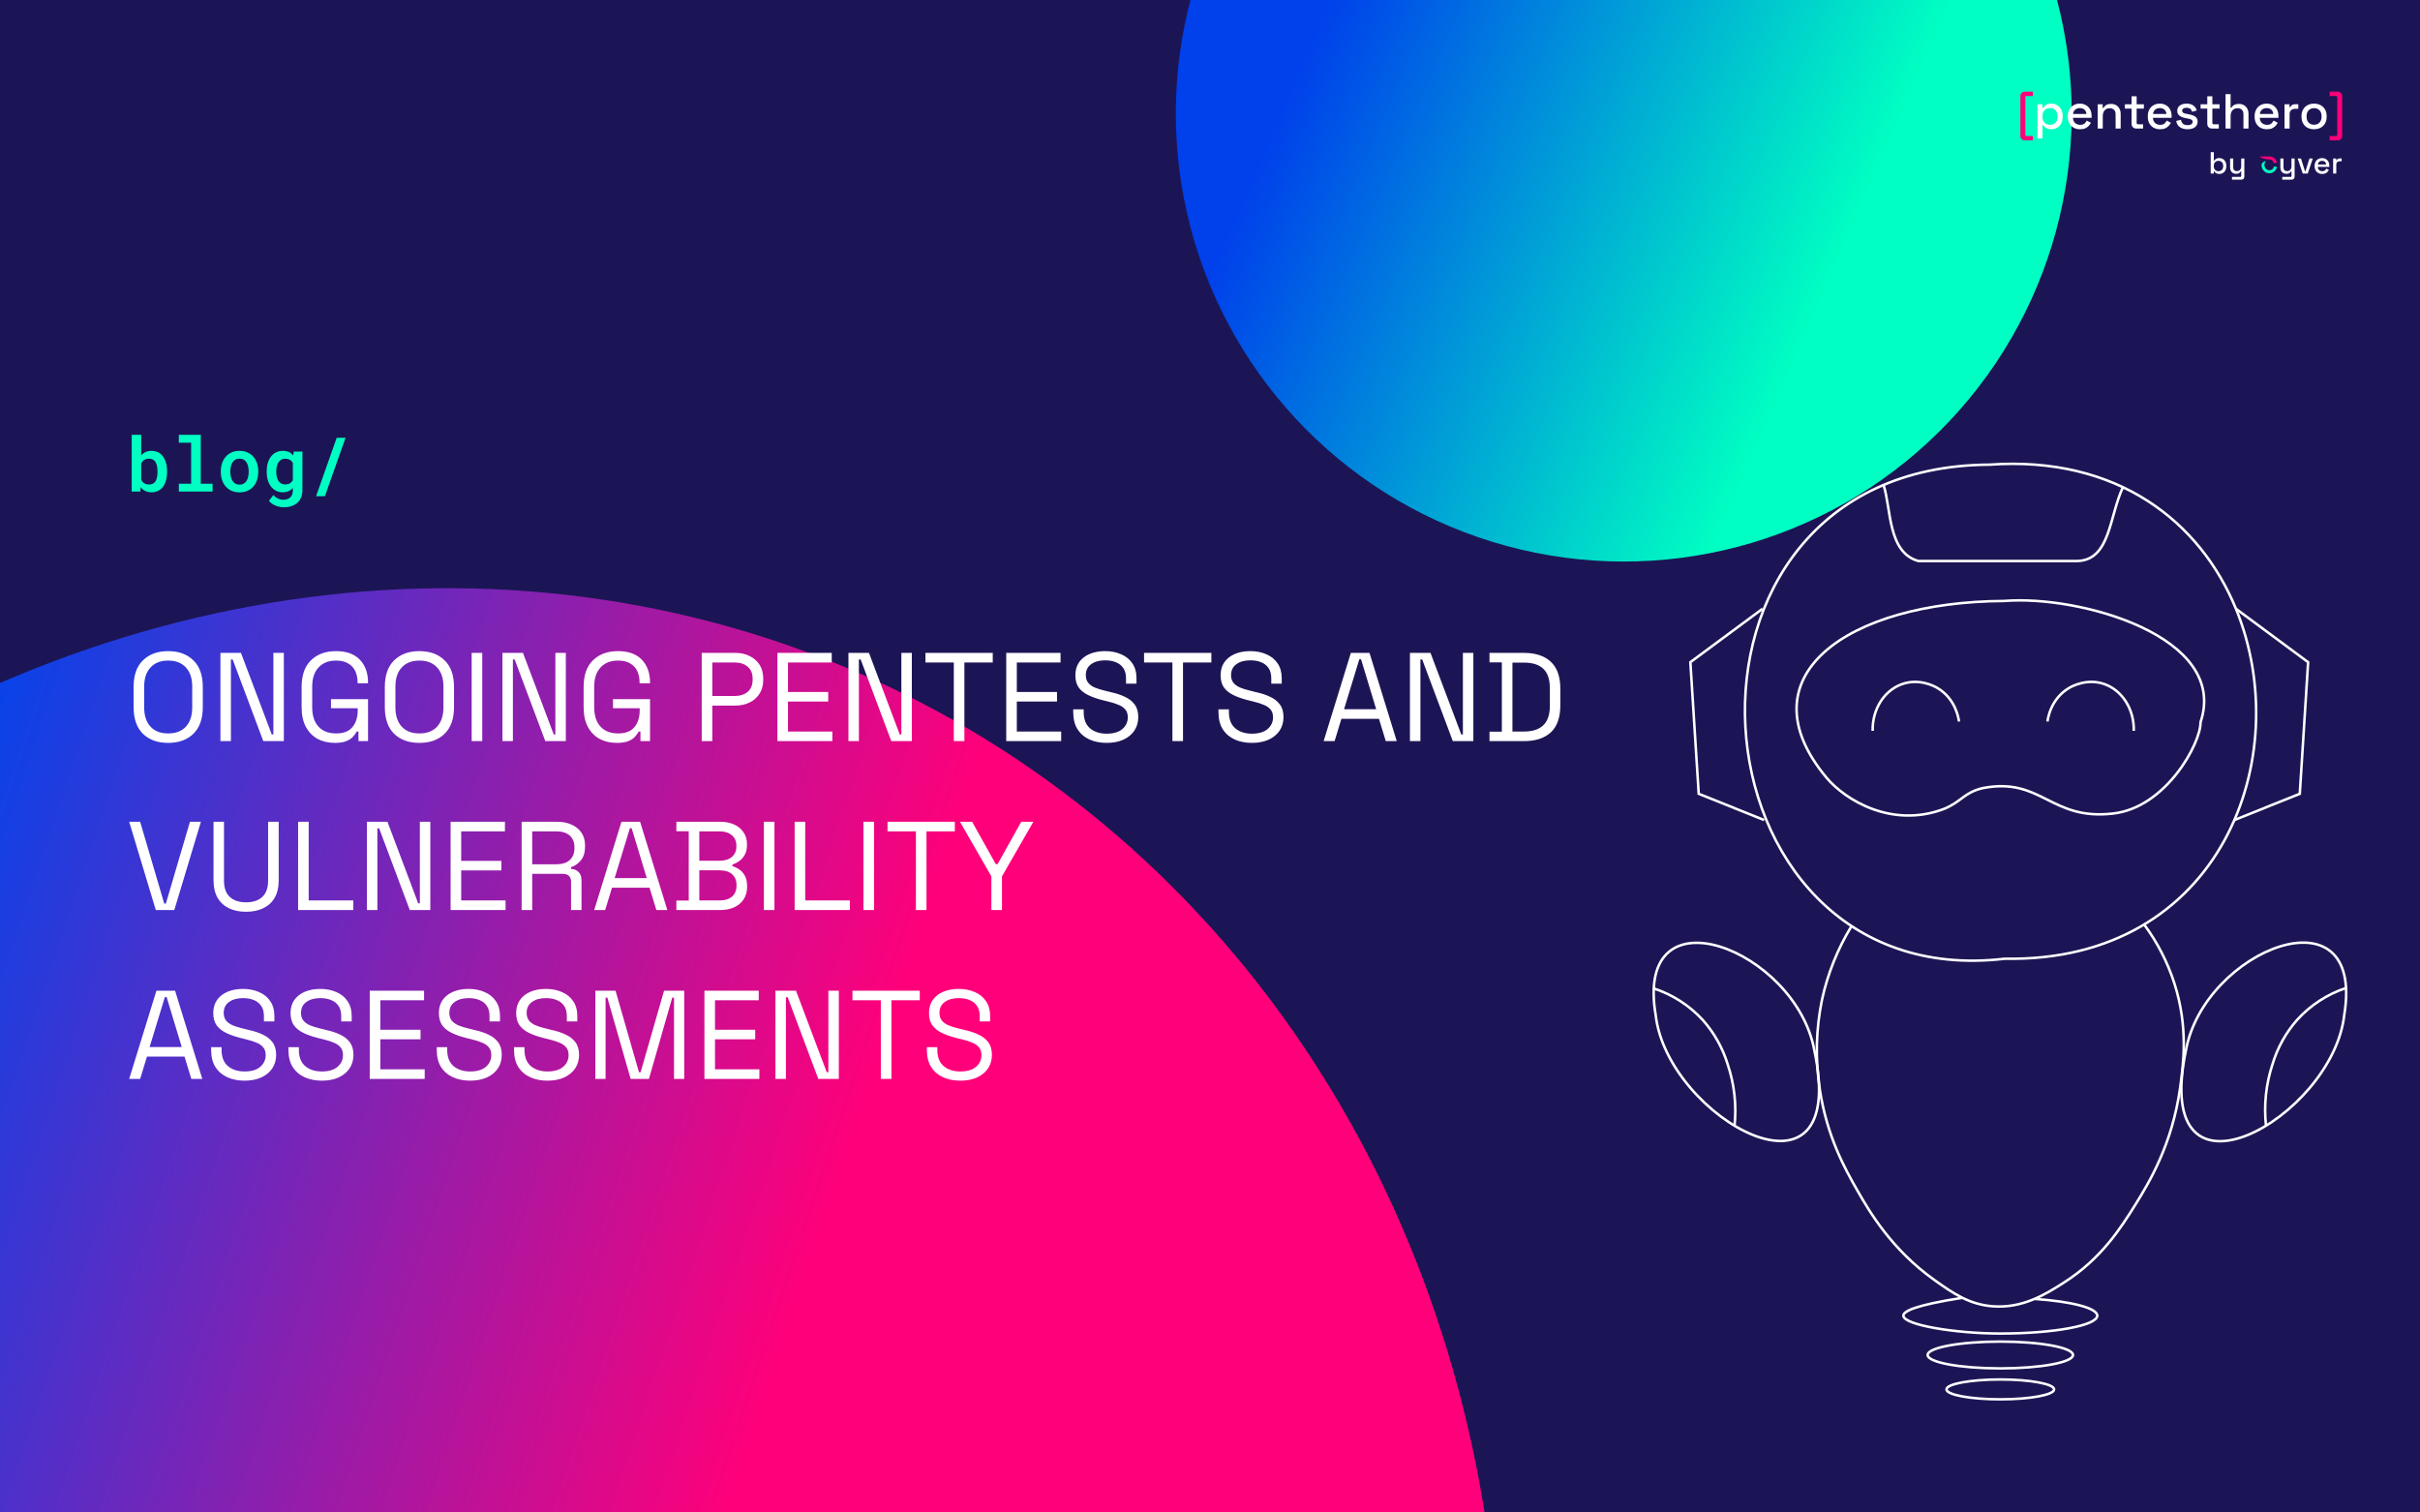 <svg width="960" height="600" viewBox="0 0 960 600" fill="none" xmlns="http://www.w3.org/2000/svg">
<g clip-path="url(#clip0_19_437)">
<rect width="960" height="600" fill="#1C1555"/>
<g filter="url(#filter0_f_19_437)">
<circle cx="177.657" cy="177.657" r="177.657" transform="matrix(-0.294 0.956 0.956 0.294 526.526 -177)" fill="url(#paint0_linear_19_437)"/>
</g>
<g filter="url(#filter1_f_19_437)">
<ellipse cx="452.564" cy="487.446" rx="452.564" ry="487.446" transform="matrix(-0.643 -0.766 -0.716 0.698 780.823 725.506)" fill="url(#paint1_linear_19_437)"/>
</g>
<path d="M66.7 294.7C62.533 294.7 59.2 293.5 56.7 291.1C54.233 288.667 53 285.133 53 280.5V272.5C53 267.867 54.233 264.35 56.7 261.95C59.2 259.517 62.533 258.3 66.7 258.3C70.9 258.3 74.233 259.517 76.7 261.95C79.2 264.35 80.45 267.867 80.45 272.5V280.5C80.45 285.133 79.2 288.667 76.7 291.1C74.233 293.5 70.9 294.7 66.7 294.7ZM66.7 290.95C69.733 290.95 72.083 290.05 73.75 288.25C75.417 286.417 76.25 283.883 76.25 280.65V272.35C76.25 269.117 75.417 266.6 73.75 264.8C72.083 262.967 69.733 262.05 66.7 262.05C63.7 262.05 61.367 262.967 59.7 264.8C58.033 266.6 57.2 269.117 57.2 272.35V280.65C57.2 283.883 58.033 286.417 59.7 288.25C61.367 290.05 63.7 290.95 66.7 290.95ZM87.447 294V259H95.597L107.797 291.35H108.447V259H112.597V294H104.447L92.297 261.6H91.597V294H87.447ZM132.85 294.7C130.25 294.7 127.95 294.167 125.95 293.1C123.984 292 122.434 290.4 121.3 288.3C120.2 286.2 119.65 283.6 119.65 280.5V272.5C119.65 267.867 120.884 264.35 123.35 261.95C125.817 259.517 129.134 258.3 133.3 258.3C137.434 258.3 140.584 259.433 142.75 261.7C144.917 263.967 146 267 146 270.8V271.05H141.85V270.7C141.85 269.033 141.55 267.55 140.95 266.25C140.35 264.95 139.417 263.933 138.15 263.2C136.884 262.433 135.267 262.05 133.3 262.05C130.334 262.05 128.017 262.967 126.35 264.8C124.684 266.6 123.85 269.133 123.85 272.4V280.6C123.85 283.867 124.684 286.417 126.35 288.25C128.017 290.05 130.35 290.95 133.35 290.95C136.284 290.95 138.434 290.117 139.8 288.45C141.2 286.783 141.9 284.567 141.9 281.8V280.95H131.3V277.35H146V294H142.2V290.2H141.5C141.134 290.933 140.617 291.65 139.95 292.35C139.284 293.05 138.384 293.617 137.25 294.05C136.117 294.483 134.65 294.7 132.85 294.7ZM166.358 294.7C162.192 294.7 158.858 293.5 156.358 291.1C153.892 288.667 152.658 285.133 152.658 280.5V272.5C152.658 267.867 153.892 264.35 156.358 261.95C158.858 259.517 162.192 258.3 166.358 258.3C170.558 258.3 173.892 259.517 176.358 261.95C178.858 264.35 180.108 267.867 180.108 272.5V280.5C180.108 285.133 178.858 288.667 176.358 291.1C173.892 293.5 170.558 294.7 166.358 294.7ZM166.358 290.95C169.392 290.95 171.742 290.05 173.408 288.25C175.075 286.417 175.908 283.883 175.908 280.65V272.35C175.908 269.117 175.075 266.6 173.408 264.8C171.742 262.967 169.392 262.05 166.358 262.05C163.358 262.05 161.025 262.967 159.358 264.8C157.692 266.6 156.858 269.117 156.858 272.35V280.65C156.858 283.883 157.692 286.417 159.358 288.25C161.025 290.05 163.358 290.95 166.358 290.95ZM187.105 294V259H191.305V294H187.105ZM199.313 294V259H207.463L219.663 291.35H220.312V259H224.463V294H216.313L204.163 261.6H203.463V294H199.313ZM244.716 294.7C242.116 294.7 239.816 294.167 237.816 293.1C235.849 292 234.299 290.4 233.166 288.3C232.066 286.2 231.516 283.6 231.516 280.5V272.5C231.516 267.867 232.749 264.35 235.216 261.95C237.682 259.517 240.999 258.3 245.166 258.3C249.299 258.3 252.449 259.433 254.616 261.7C256.782 263.967 257.866 267 257.866 270.8V271.05H253.716V270.7C253.716 269.033 253.416 267.55 252.816 266.25C252.216 264.95 251.282 263.933 250.016 263.2C248.749 262.433 247.132 262.05 245.166 262.05C242.199 262.05 239.882 262.967 238.216 264.8C236.549 266.6 235.716 269.133 235.716 272.4V280.6C235.716 283.867 236.549 286.417 238.216 288.25C239.882 290.05 242.216 290.95 245.216 290.95C248.149 290.95 250.299 290.117 251.666 288.45C253.066 286.783 253.766 284.567 253.766 281.8V280.95H243.166V277.35H257.866V294H254.066V290.2H253.366C252.999 290.933 252.482 291.65 251.816 292.35C251.149 293.05 250.249 293.617 249.116 294.05C247.982 294.483 246.516 294.7 244.716 294.7ZM278.365 294V259H291.765C293.865 259 295.732 259.417 297.365 260.25C299.032 261.05 300.349 262.2 301.315 263.7C302.282 265.2 302.765 267.017 302.765 269.15V269.8C302.765 271.9 302.265 273.717 301.265 275.25C300.299 276.75 298.982 277.9 297.315 278.7C295.649 279.5 293.799 279.9 291.765 279.9H282.565V294H278.365ZM282.565 276.1H291.315C293.549 276.1 295.315 275.55 296.615 274.45C297.915 273.317 298.565 271.733 298.565 269.7V269.2C298.565 267.167 297.915 265.6 296.615 264.5C295.349 263.367 293.582 262.8 291.315 262.8H282.565V276.1ZM308.395 294V259H329.945V262.8H312.595V274.5H328.545V278.3H312.595V290.2H330.195V294H308.395ZM336.568 294V259H344.718L356.918 291.35H357.568V259H361.718V294H353.568L341.418 261.6H340.718V294H336.568ZM378.371 294V262.8H367.121V259H393.821V262.8H382.571V294H378.371ZM399.166 294V259H420.716V262.8H403.366V274.5H419.316V278.3H403.366V290.2H420.966V294H399.166ZM438.99 294.7C436.457 294.7 434.19 294.25 432.19 293.35C430.19 292.45 428.607 291.1 427.44 289.3C426.307 287.467 425.74 285.183 425.74 282.45V281.4H429.89V282.45C429.89 285.35 430.74 287.517 432.44 288.95C434.14 290.35 436.323 291.05 438.99 291.05C441.723 291.05 443.807 290.433 445.24 289.2C446.673 287.967 447.39 286.417 447.39 284.55C447.39 283.25 447.057 282.217 446.39 281.45C445.757 280.683 444.857 280.067 443.69 279.6C442.523 279.1 441.157 278.667 439.59 278.3L436.99 277.65C434.957 277.117 433.157 276.467 431.59 275.7C430.023 274.933 428.79 273.933 427.89 272.7C427.023 271.433 426.59 269.817 426.59 267.85C426.59 265.883 427.073 264.183 428.04 262.75C429.04 261.317 430.423 260.217 432.19 259.45C433.99 258.683 436.057 258.3 438.39 258.3C440.757 258.3 442.873 258.717 444.74 259.55C446.64 260.35 448.123 261.55 449.19 263.15C450.29 264.717 450.84 266.7 450.84 269.1V271.2H446.69V269.1C446.69 267.4 446.323 266.033 445.59 265C444.89 263.967 443.907 263.2 442.64 262.7C441.407 262.2 439.99 261.95 438.39 261.95C436.09 261.95 434.24 262.467 432.84 263.5C431.44 264.5 430.74 265.933 430.74 267.8C430.74 269.033 431.04 270.033 431.64 270.8C432.24 271.567 433.09 272.2 434.19 272.7C435.29 273.167 436.607 273.583 438.14 273.95L440.74 274.6C442.773 275.033 444.59 275.633 446.19 276.4C447.823 277.133 449.123 278.15 450.09 279.45C451.057 280.717 451.54 282.383 451.54 284.45C451.54 286.517 451.023 288.317 449.99 289.85C448.957 291.383 447.49 292.583 445.59 293.45C443.723 294.283 441.523 294.7 438.99 294.7ZM465.09 294V262.8H453.84V259H480.54V262.8H469.29V294H465.09ZM496.607 294.7C494.074 294.7 491.807 294.25 489.807 293.35C487.807 292.45 486.224 291.1 485.057 289.3C483.924 287.467 483.357 285.183 483.357 282.45V281.4H487.507V282.45C487.507 285.35 488.357 287.517 490.057 288.95C491.757 290.35 493.94 291.05 496.607 291.05C499.34 291.05 501.424 290.433 502.857 289.2C504.29 287.967 505.007 286.417 505.007 284.55C505.007 283.25 504.674 282.217 504.007 281.45C503.374 280.683 502.474 280.067 501.307 279.6C500.14 279.1 498.774 278.667 497.207 278.3L494.607 277.65C492.574 277.117 490.774 276.467 489.207 275.7C487.64 274.933 486.407 273.933 485.507 272.7C484.64 271.433 484.207 269.817 484.207 267.85C484.207 265.883 484.69 264.183 485.657 262.75C486.657 261.317 488.04 260.217 489.807 259.45C491.607 258.683 493.674 258.3 496.007 258.3C498.374 258.3 500.49 258.717 502.357 259.55C504.257 260.35 505.74 261.55 506.807 263.15C507.907 264.717 508.457 266.7 508.457 269.1V271.2H504.307V269.1C504.307 267.4 503.94 266.033 503.207 265C502.507 263.967 501.524 263.2 500.257 262.7C499.024 262.2 497.607 261.95 496.007 261.95C493.707 261.95 491.857 262.467 490.457 263.5C489.057 264.5 488.357 265.933 488.357 267.8C488.357 269.033 488.657 270.033 489.257 270.8C489.857 271.567 490.707 272.2 491.807 272.7C492.907 273.167 494.224 273.583 495.757 273.95L498.357 274.6C500.39 275.033 502.207 275.633 503.807 276.4C505.44 277.133 506.74 278.15 507.707 279.45C508.674 280.717 509.157 282.383 509.157 284.45C509.157 286.517 508.64 288.317 507.607 289.85C506.574 291.383 505.107 292.583 503.207 293.45C501.34 294.283 499.14 294.7 496.607 294.7ZM525.078 294L535.878 259H543.278L554.078 294H549.728L547.028 285.15H532.128L529.428 294H525.078ZM533.178 281.35H545.928L539.928 261.55H539.228L533.178 281.35ZM559.322 294V259H567.472L579.672 291.35H580.322V259H584.472V294H576.322L564.172 261.6H563.472V294H559.322ZM590.875 294V290.25H595.775V262.75H590.875V259H604.525C609.125 259 612.675 260.167 615.175 262.5C617.709 264.833 618.975 268.417 618.975 273.25V279.75C618.975 284.617 617.709 288.217 615.175 290.55C612.675 292.85 609.125 294 604.525 294H590.875ZM599.975 290.2H604.525C607.925 290.2 610.492 289.367 612.225 287.7C613.959 286.033 614.825 283.45 614.825 279.95V273.1C614.825 269.533 613.959 266.933 612.225 265.3C610.492 263.667 607.925 262.85 604.525 262.85H599.975V290.2ZM61.8 361L51.25 326H55.6L65.15 358.45H65.8L75.35 326H79.7L69.15 361H61.8ZM97.607 361.7C95.007 361.7 92.74 361.233 90.807 360.3C88.874 359.367 87.374 357.983 86.307 356.15C85.24 354.283 84.707 352 84.707 349.3V326H88.857V349.35C88.857 352.217 89.624 354.367 91.157 355.8C92.69 357.233 94.84 357.95 97.607 357.95C100.374 357.95 102.524 357.233 104.057 355.8C105.59 354.367 106.357 352.217 106.357 349.35V326H110.557V349.3C110.557 352 110.024 354.283 108.957 356.15C107.89 357.983 106.374 359.367 104.407 360.3C102.474 361.233 100.207 361.7 97.607 361.7ZM118.258 361V326H122.458V357.2H140.158V361H118.258ZM145.553 361V326H153.703L165.903 358.35H166.553V326H170.703V361H162.553L150.403 328.6H149.703V361H145.553ZM178.756 361V326H200.306V329.8H182.956V341.5H198.906V345.3H182.956V357.2H200.556V361H178.756ZM206.93 361V326H221.08C223.246 326 225.146 326.383 226.78 327.15C228.446 327.883 229.746 328.95 230.68 330.35C231.613 331.717 232.08 333.367 232.08 335.3V335.85C232.08 338.15 231.53 339.967 230.43 341.3C229.33 342.633 228.03 343.533 226.53 344V344.7C227.73 344.733 228.713 345.133 229.48 345.9C230.28 346.633 230.68 347.75 230.68 349.25V361H226.53V349.75C226.53 348.75 226.246 347.983 225.68 347.45C225.146 346.917 224.33 346.65 223.23 346.65H211.13V361H206.93ZM211.13 342.85H220.68C222.98 342.85 224.746 342.3 225.98 341.2C227.246 340.067 227.88 338.5 227.88 336.5V336.15C227.88 334.15 227.263 332.6 226.03 331.5C224.796 330.367 223.013 329.8 220.68 329.8H211.13V342.85ZM235.723 361L246.523 326H253.923L264.723 361H260.373L257.673 352.15H242.773L240.073 361H235.723ZM243.823 348.35H256.573L250.573 328.55H249.873L243.823 348.35ZM268.317 361V357.25H273.217V329.75H268.317V326H285.867C287.9 326 289.7 326.367 291.267 327.1C292.867 327.833 294.1 328.867 294.967 330.2C295.867 331.5 296.317 333.033 296.317 334.8V335.2C296.317 336.833 296 338.183 295.367 339.25C294.733 340.283 293.983 341.1 293.117 341.7C292.25 342.267 291.4 342.683 290.567 342.95V343.65C291.4 343.85 292.267 344.25 293.167 344.85C294.067 345.417 294.817 346.233 295.417 347.3C296.05 348.367 296.367 349.717 296.367 351.35V351.85C296.367 353.75 295.9 355.4 294.967 356.8C294.067 358.167 292.817 359.217 291.217 359.95C289.65 360.65 287.85 361 285.817 361H268.317ZM277.417 357.2H285.367C287.567 357.2 289.25 356.683 290.417 355.65C291.583 354.617 292.167 353.217 292.167 351.45V351C292.167 349.233 291.583 347.833 290.417 346.8C289.25 345.767 287.567 345.25 285.367 345.25H277.417V357.2ZM277.417 341.45H285.517C287.517 341.45 289.117 340.95 290.317 339.95C291.517 338.917 292.117 337.567 292.117 335.9V335.4C292.117 333.7 291.517 332.35 290.317 331.35C289.15 330.317 287.55 329.8 285.517 329.8H277.417V341.45ZM303.023 361V326H307.223V361H303.023ZM315.23 361V326H319.43V357.2H337.13V361H315.23ZM342.525 361V326H346.725V361H342.525ZM363.332 361V329.8H352.082V326H378.782V329.8H367.532V361H363.332ZM393.277 361V347.65L380.827 326H385.627L395.027 342.8H395.727L405.127 326H409.927L397.477 347.65V361H393.277ZM51.25 428L62.05 393H69.45L80.25 428H75.9L73.2 419.15H58.3L55.6 428H51.25ZM59.35 415.35H72.1L66.1 395.55H65.4L59.35 415.35ZM96.998 428.7C94.464 428.7 92.198 428.25 90.198 427.35C88.198 426.45 86.614 425.1 85.448 423.3C84.314 421.467 83.748 419.183 83.748 416.45V415.4H87.898V416.45C87.898 419.35 88.748 421.517 90.448 422.95C92.148 424.35 94.331 425.05 96.998 425.05C99.731 425.05 101.814 424.433 103.248 423.2C104.681 421.967 105.398 420.417 105.398 418.55C105.398 417.25 105.064 416.217 104.398 415.45C103.764 414.683 102.864 414.067 101.698 413.6C100.531 413.1 99.164 412.667 97.598 412.3L94.998 411.65C92.964 411.117 91.164 410.467 89.598 409.7C88.031 408.933 86.798 407.933 85.898 406.7C85.031 405.433 84.598 403.817 84.598 401.85C84.598 399.883 85.081 398.183 86.048 396.75C87.048 395.317 88.431 394.217 90.198 393.45C91.998 392.683 94.064 392.3 96.398 392.3C98.764 392.3 100.881 392.717 102.748 393.55C104.648 394.35 106.131 395.55 107.198 397.15C108.298 398.717 108.848 400.7 108.848 403.1V405.2H104.698V403.1C104.698 401.4 104.331 400.033 103.598 399C102.898 397.967 101.914 397.2 100.648 396.7C99.414 396.2 97.998 395.95 96.398 395.95C94.098 395.95 92.248 396.467 90.848 397.5C89.448 398.5 88.748 399.933 88.748 401.8C88.748 403.033 89.048 404.033 89.648 404.8C90.248 405.567 91.098 406.2 92.198 406.7C93.298 407.167 94.614 407.583 96.148 407.95L98.748 408.6C100.781 409.033 102.598 409.633 104.198 410.4C105.831 411.133 107.131 412.15 108.098 413.45C109.064 414.717 109.548 416.383 109.548 418.45C109.548 420.517 109.031 422.317 107.998 423.85C106.964 425.383 105.498 426.583 103.598 427.45C101.731 428.283 99.531 428.7 96.998 428.7ZM127.662 428.7C125.128 428.7 122.862 428.25 120.862 427.35C118.862 426.45 117.278 425.1 116.112 423.3C114.978 421.467 114.412 419.183 114.412 416.45V415.4H118.562V416.45C118.562 419.35 119.412 421.517 121.112 422.95C122.812 424.35 124.995 425.05 127.662 425.05C130.395 425.05 132.478 424.433 133.912 423.2C135.345 421.967 136.062 420.417 136.062 418.55C136.062 417.25 135.728 416.217 135.062 415.45C134.428 414.683 133.528 414.067 132.362 413.6C131.195 413.1 129.828 412.667 128.262 412.3L125.662 411.65C123.628 411.117 121.828 410.467 120.262 409.7C118.695 408.933 117.462 407.933 116.562 406.7C115.695 405.433 115.262 403.817 115.262 401.85C115.262 399.883 115.745 398.183 116.712 396.75C117.712 395.317 119.095 394.217 120.862 393.45C122.662 392.683 124.728 392.3 127.062 392.3C129.428 392.3 131.545 392.717 133.412 393.55C135.312 394.35 136.795 395.55 137.862 397.15C138.962 398.717 139.512 400.7 139.512 403.1V405.2H135.362V403.1C135.362 401.4 134.995 400.033 134.262 399C133.562 397.967 132.578 397.2 131.312 396.7C130.078 396.2 128.662 395.95 127.062 395.95C124.762 395.95 122.912 396.467 121.512 397.5C120.112 398.5 119.412 399.933 119.412 401.8C119.412 403.033 119.712 404.033 120.312 404.8C120.912 405.567 121.762 406.2 122.862 406.7C123.962 407.167 125.278 407.583 126.812 407.95L129.412 408.6C131.445 409.033 133.262 409.633 134.862 410.4C136.495 411.133 137.795 412.15 138.762 413.45C139.728 414.717 140.212 416.383 140.212 418.45C140.212 420.517 139.695 422.317 138.662 423.85C137.628 425.383 136.162 426.583 134.262 427.45C132.395 428.283 130.195 428.7 127.662 428.7ZM146.676 428V393H168.226V396.8H150.876V408.5H166.826V412.3H150.876V424.2H168.476V428H146.676ZM186.5 428.7C183.966 428.7 181.7 428.25 179.7 427.35C177.7 426.45 176.116 425.1 174.95 423.3C173.816 421.467 173.25 419.183 173.25 416.45V415.4H177.4V416.45C177.4 419.35 178.25 421.517 179.95 422.95C181.65 424.35 183.833 425.05 186.5 425.05C189.233 425.05 191.316 424.433 192.75 423.2C194.183 421.967 194.9 420.417 194.9 418.55C194.9 417.25 194.566 416.217 193.9 415.45C193.266 414.683 192.366 414.067 191.2 413.6C190.033 413.1 188.666 412.667 187.1 412.3L184.5 411.65C182.466 411.117 180.666 410.467 179.1 409.7C177.533 408.933 176.3 407.933 175.4 406.7C174.533 405.433 174.1 403.817 174.1 401.85C174.1 399.883 174.583 398.183 175.55 396.75C176.55 395.317 177.933 394.217 179.7 393.45C181.5 392.683 183.566 392.3 185.9 392.3C188.266 392.3 190.383 392.717 192.25 393.55C194.15 394.35 195.633 395.55 196.7 397.15C197.8 398.717 198.35 400.7 198.35 403.1V405.2H194.2V403.1C194.2 401.4 193.833 400.033 193.1 399C192.4 397.967 191.416 397.2 190.15 396.7C188.916 396.2 187.5 395.95 185.9 395.95C183.6 395.95 181.75 396.467 180.35 397.5C178.95 398.5 178.25 399.933 178.25 401.8C178.25 403.033 178.55 404.033 179.15 404.8C179.75 405.567 180.6 406.2 181.7 406.7C182.8 407.167 184.116 407.583 185.65 407.95L188.25 408.6C190.283 409.033 192.1 409.633 193.7 410.4C195.333 411.133 196.633 412.15 197.6 413.45C198.566 414.717 199.05 416.383 199.05 418.45C199.05 420.517 198.533 422.317 197.5 423.85C196.466 425.383 195 426.583 193.1 427.45C191.233 428.283 189.033 428.7 186.5 428.7ZM217.164 428.7C214.63 428.7 212.364 428.25 210.364 427.35C208.364 426.45 206.78 425.1 205.614 423.3C204.48 421.467 203.914 419.183 203.914 416.45V415.4H208.064V416.45C208.064 419.35 208.914 421.517 210.614 422.95C212.314 424.35 214.497 425.05 217.164 425.05C219.897 425.05 221.98 424.433 223.414 423.2C224.847 421.967 225.564 420.417 225.564 418.55C225.564 417.25 225.23 416.217 224.564 415.45C223.93 414.683 223.03 414.067 221.864 413.6C220.697 413.1 219.33 412.667 217.764 412.3L215.164 411.65C213.13 411.117 211.33 410.467 209.764 409.7C208.197 408.933 206.964 407.933 206.064 406.7C205.197 405.433 204.764 403.817 204.764 401.85C204.764 399.883 205.247 398.183 206.214 396.75C207.214 395.317 208.597 394.217 210.364 393.45C212.164 392.683 214.23 392.3 216.564 392.3C218.93 392.3 221.047 392.717 222.914 393.55C224.814 394.35 226.297 395.55 227.364 397.15C228.464 398.717 229.014 400.7 229.014 403.1V405.2H224.864V403.1C224.864 401.4 224.497 400.033 223.764 399C223.064 397.967 222.08 397.2 220.814 396.7C219.58 396.2 218.164 395.95 216.564 395.95C214.264 395.95 212.414 396.467 211.014 397.5C209.614 398.5 208.914 399.933 208.914 401.8C208.914 403.033 209.214 404.033 209.814 404.8C210.414 405.567 211.264 406.2 212.364 406.7C213.464 407.167 214.78 407.583 216.314 407.95L218.914 408.6C220.947 409.033 222.764 409.633 224.364 410.4C225.997 411.133 227.297 412.15 228.264 413.45C229.23 414.717 229.714 416.383 229.714 418.45C229.714 420.517 229.197 422.317 228.164 423.85C227.13 425.383 225.664 426.583 223.764 427.45C221.897 428.283 219.697 428.7 217.164 428.7ZM236.178 428V393H244.178L253.478 425.35H254.128L263.428 393H271.428V428H267.378V395.75H266.678L257.428 428H250.178L240.928 395.75H240.228V428H236.178ZM279.439 428V393H300.989V396.8H283.639V408.5H299.589V412.3H283.639V424.2H301.239V428H279.439ZM307.613 428V393H315.763L327.963 425.35H328.613V393H332.763V428H324.613L312.463 395.6H311.763V428H307.613ZM349.416 428V396.8H338.166V393H364.866V396.8H353.616V428H349.416ZM380.933 428.7C378.4 428.7 376.133 428.25 374.133 427.35C372.133 426.45 370.55 425.1 369.383 423.3C368.25 421.467 367.683 419.183 367.683 416.45V415.4H371.833V416.45C371.833 419.35 372.683 421.517 374.383 422.95C376.083 424.35 378.267 425.05 380.933 425.05C383.667 425.05 385.75 424.433 387.183 423.2C388.617 421.967 389.333 420.417 389.333 418.55C389.333 417.25 389 416.217 388.333 415.45C387.7 414.683 386.8 414.067 385.633 413.6C384.467 413.1 383.1 412.667 381.533 412.3L378.933 411.65C376.9 411.117 375.1 410.467 373.533 409.7C371.967 408.933 370.733 407.933 369.833 406.7C368.967 405.433 368.533 403.817 368.533 401.85C368.533 399.883 369.017 398.183 369.983 396.75C370.983 395.317 372.367 394.217 374.133 393.45C375.933 392.683 378 392.3 380.333 392.3C382.7 392.3 384.817 392.717 386.683 393.55C388.583 394.35 390.067 395.55 391.133 397.15C392.233 398.717 392.783 400.7 392.783 403.1V405.2H388.633V403.1C388.633 401.4 388.267 400.033 387.533 399C386.833 397.967 385.85 397.2 384.583 396.7C383.35 396.2 381.933 395.95 380.333 395.95C378.033 395.95 376.183 396.467 374.783 397.5C373.383 398.5 372.683 399.933 372.683 401.8C372.683 403.033 372.983 404.033 373.583 404.8C374.183 405.567 375.033 406.2 376.133 406.7C377.233 407.167 378.55 407.583 380.083 407.95L382.683 408.6C384.717 409.033 386.533 409.633 388.133 410.4C389.767 411.133 391.067 412.15 392.033 413.45C393 414.717 393.483 416.383 393.483 418.45C393.483 420.517 392.967 422.317 391.933 423.85C390.9 425.383 389.433 426.583 387.533 427.45C385.667 428.283 383.467 428.7 380.933 428.7Z" fill="white"/>
<path d="M66.274 187.236C66.274 187.988 66.221 188.701 66.113 189.375C66.006 190.039 65.85 190.659 65.644 191.235C65.41 191.89 65.103 192.48 64.722 193.008C64.351 193.535 63.906 193.975 63.389 194.326C62.94 194.639 62.437 194.878 61.88 195.044C61.333 195.21 60.732 195.293 60.078 195.293C59.443 195.293 58.867 195.215 58.35 195.059C57.842 194.902 57.383 194.678 56.973 194.385C56.758 194.238 56.553 194.077 56.357 193.901C56.172 193.716 55.996 193.511 55.83 193.286L55.654 195H52.241V172.5H56.02V180.645C56.226 180.41 56.445 180.195 56.68 180C56.914 179.795 57.163 179.619 57.427 179.473C57.798 179.268 58.198 179.116 58.628 179.019C59.067 178.911 59.541 178.857 60.049 178.857C60.732 178.857 61.357 178.945 61.924 179.121C62.5 179.297 63.018 179.551 63.477 179.883C63.848 180.156 64.18 180.479 64.473 180.85C64.775 181.221 65.044 181.631 65.278 182.08C65.61 182.744 65.859 183.486 66.025 184.307C66.191 185.127 66.274 186.001 66.274 186.929V187.236ZM62.48 186.929C62.48 186.499 62.456 186.079 62.407 185.669C62.368 185.259 62.3 184.873 62.202 184.512C62.085 184.092 61.929 183.711 61.733 183.369C61.538 183.027 61.265 182.725 60.913 182.461C60.669 182.295 60.395 182.173 60.093 182.095C59.8 182.007 59.468 181.963 59.097 181.963C58.608 181.963 58.179 182.031 57.808 182.168C57.437 182.295 57.114 182.485 56.841 182.739C56.675 182.886 56.523 183.057 56.387 183.252C56.25 183.438 56.128 183.638 56.02 183.853V190.298C56.157 190.571 56.309 190.82 56.475 191.045C56.641 191.26 56.841 191.445 57.075 191.602C57.329 191.797 57.627 191.948 57.969 192.056C58.31 192.153 58.696 192.202 59.126 192.202C59.507 192.202 59.849 192.158 60.151 192.07C60.464 191.973 60.737 191.841 60.972 191.675C61.294 191.45 61.558 191.157 61.763 190.796C61.968 190.435 62.124 190.024 62.231 189.565C62.319 189.224 62.383 188.857 62.422 188.467C62.461 188.066 62.48 187.656 62.48 187.236V186.929ZM70.947 172.5H79.648V191.895H84.321V195H70.947V191.895H75.825V175.62H70.947V172.5ZM87.603 186.929C87.603 185.776 87.769 184.712 88.101 183.735C88.433 182.749 88.921 181.895 89.565 181.172C90.19 180.449 90.962 179.883 91.88 179.473C92.798 179.062 93.843 178.857 95.015 178.857C96.196 178.857 97.246 179.062 98.164 179.473C99.082 179.883 99.863 180.449 100.508 181.172C101.133 181.895 101.611 182.749 101.943 183.735C102.275 184.712 102.441 185.776 102.441 186.929V187.236C102.441 188.398 102.275 189.473 101.943 190.459C101.611 191.436 101.133 192.285 100.508 193.008C99.873 193.73 99.097 194.297 98.179 194.707C97.261 195.107 96.216 195.308 95.044 195.308C93.862 195.308 92.808 195.107 91.88 194.707C90.962 194.297 90.19 193.73 89.565 193.008C88.921 192.285 88.433 191.436 88.101 190.459C87.769 189.473 87.603 188.398 87.603 187.236V186.929ZM91.382 187.236C91.382 187.93 91.45 188.579 91.587 189.185C91.733 189.79 91.953 190.317 92.246 190.767C92.539 191.235 92.915 191.602 93.374 191.865C93.843 192.129 94.399 192.261 95.044 192.261C95.669 192.261 96.211 192.129 96.67 191.865C97.129 191.602 97.505 191.235 97.798 190.767C98.081 190.317 98.291 189.79 98.428 189.185C98.574 188.579 98.647 187.93 98.647 187.236V186.929C98.647 186.255 98.574 185.62 98.428 185.024C98.291 184.419 98.081 183.887 97.798 183.428C97.505 182.959 97.129 182.593 96.67 182.329C96.211 182.065 95.659 181.934 95.015 181.934C94.38 181.934 93.833 182.065 93.374 182.329C92.915 182.593 92.539 182.959 92.246 183.428C91.953 183.887 91.733 184.419 91.587 185.024C91.45 185.62 91.382 186.255 91.382 186.929V187.236ZM105.796 186.958C105.796 185.757 105.942 184.658 106.235 183.662C106.528 182.666 106.953 181.812 107.51 181.099C108.066 180.386 108.735 179.834 109.517 179.443C110.308 179.053 111.201 178.857 112.197 178.857C112.754 178.857 113.262 178.916 113.721 179.033C114.189 179.141 114.614 179.307 114.995 179.531C115.259 179.678 115.503 179.849 115.728 180.044C115.962 180.239 116.172 180.459 116.357 180.703L116.519 179.15H119.961V194.531C119.961 195.596 119.78 196.543 119.419 197.373C119.067 198.213 118.569 198.916 117.925 199.482C117.28 200.059 116.504 200.493 115.596 200.786C114.697 201.089 113.706 201.24 112.622 201.24C112.153 201.24 111.646 201.191 111.099 201.094C110.562 200.996 110.024 200.845 109.487 200.64C108.95 200.435 108.438 200.171 107.949 199.849C107.471 199.526 107.056 199.136 106.704 198.677L108.447 196.377C108.73 196.699 109.028 196.978 109.341 197.212C109.653 197.456 109.976 197.656 110.308 197.812C110.64 197.959 110.981 198.066 111.333 198.135C111.685 198.213 112.046 198.252 112.417 198.252C113.022 198.252 113.56 198.164 114.028 197.988C114.507 197.822 114.907 197.573 115.229 197.241C115.532 196.938 115.762 196.562 115.918 196.113C116.084 195.664 116.167 195.156 116.167 194.59V193.579C115.972 193.804 115.762 194.009 115.537 194.194C115.322 194.37 115.093 194.526 114.849 194.663C114.478 194.858 114.067 195.01 113.618 195.117C113.169 195.234 112.686 195.293 112.168 195.293C111.191 195.293 110.308 195.093 109.517 194.692C108.735 194.282 108.066 193.721 107.51 193.008C106.953 192.285 106.528 191.436 106.235 190.459C105.942 189.473 105.796 188.408 105.796 187.266V186.958ZM109.59 187.266C109.59 187.949 109.658 188.589 109.795 189.185C109.932 189.78 110.146 190.303 110.439 190.752C110.723 191.201 111.084 191.553 111.523 191.807C111.973 192.061 112.505 192.188 113.12 192.188C113.501 192.188 113.843 192.153 114.146 192.085C114.448 192.007 114.727 191.895 114.98 191.748C115.234 191.592 115.459 191.411 115.654 191.206C115.85 190.991 116.021 190.752 116.167 190.488V183.662C116.011 183.369 115.825 183.115 115.61 182.9C115.405 182.676 115.166 182.495 114.893 182.358C114.658 182.231 114.395 182.134 114.102 182.065C113.809 181.997 113.491 181.963 113.149 181.963C112.534 181.963 112.002 182.095 111.553 182.358C111.113 182.612 110.747 182.964 110.454 183.413C110.161 183.872 109.941 184.404 109.795 185.01C109.658 185.615 109.59 186.265 109.59 186.958V187.266ZM128.896 196.831H125.396L133.569 173.672H137.07L128.896 196.831Z" fill="#00FFC2"/>
<path d="M803.239 55.684C802.732 55.684 802.309 55.514 801.971 55.176C801.646 54.851 801.483 54.434 801.483 53.927V38.12C801.483 37.613 801.646 37.197 801.971 36.871C802.309 36.533 802.732 36.364 803.239 36.364H806.42V38.081H803.961C803.61 38.081 803.435 38.277 803.435 38.667V53.381C803.435 53.771 803.61 53.966 803.961 53.966H806.42V55.684H803.239ZM924.165 55.684V53.966H926.643C926.994 53.966 927.17 53.771 927.17 53.381V38.667C927.17 38.277 926.994 38.081 926.643 38.081H924.165V36.364H927.346C927.866 36.364 928.289 36.533 928.614 36.871C928.952 37.197 929.121 37.613 929.121 38.12V53.927C929.121 54.434 928.952 54.851 928.614 55.176C928.289 55.514 927.866 55.684 927.346 55.684H924.165Z" fill="#FF007A"/>
<path d="M808.248 54.903V41.379H810.219V42.765H810.532C810.779 42.336 811.15 41.952 811.644 41.614C812.151 41.275 812.873 41.106 813.81 41.106C814.617 41.106 815.352 41.301 816.015 41.692C816.692 42.082 817.232 42.648 817.635 43.389C818.051 44.118 818.259 45.003 818.259 46.043V46.336C818.259 47.377 818.058 48.268 817.654 49.01C817.251 49.738 816.711 50.297 816.035 50.688C815.358 51.078 814.617 51.273 813.81 51.273C813.186 51.273 812.659 51.195 812.229 51.039C811.8 50.883 811.455 50.688 811.195 50.454C810.935 50.206 810.727 49.953 810.571 49.693H810.258V54.903H808.248ZM813.225 49.517C814.109 49.517 814.831 49.237 815.391 48.678C815.95 48.118 816.23 47.318 816.23 46.278V46.102C816.23 45.074 815.944 44.281 815.371 43.721C814.812 43.162 814.096 42.882 813.225 42.882C812.366 42.882 811.65 43.162 811.078 43.721C810.519 44.281 810.239 45.074 810.239 46.102V46.278C810.239 47.318 810.519 48.118 811.078 48.678C811.65 49.237 812.366 49.517 813.225 49.517ZM825.16 51.273C824.184 51.273 823.332 51.072 822.604 50.668C821.875 50.252 821.303 49.673 820.886 48.931C820.483 48.177 820.281 47.305 820.281 46.316V46.082C820.281 45.081 820.483 44.209 820.886 43.467C821.29 42.713 821.849 42.134 822.565 41.731C823.293 41.314 824.132 41.106 825.082 41.106C826.006 41.106 826.812 41.314 827.502 41.731C828.204 42.134 828.751 42.7 829.141 43.428C829.531 44.157 829.726 45.009 829.726 45.985V46.746H822.33C822.357 47.592 822.636 48.268 823.17 48.775C823.716 49.27 824.393 49.517 825.199 49.517C825.954 49.517 826.52 49.348 826.897 49.01C827.287 48.671 827.586 48.281 827.795 47.839L829.453 48.697C829.271 49.062 829.004 49.445 828.653 49.849C828.315 50.252 827.866 50.59 827.307 50.863C826.747 51.137 826.032 51.273 825.16 51.273ZM822.35 45.204H827.677C827.625 44.476 827.365 43.91 826.897 43.506C826.429 43.09 825.817 42.882 825.063 42.882C824.308 42.882 823.69 43.09 823.209 43.506C822.74 43.91 822.454 44.476 822.35 45.204ZM832.146 51V41.379H834.117V42.823H834.429C834.611 42.433 834.937 42.069 835.405 41.731C835.873 41.392 836.569 41.223 837.493 41.223C838.221 41.223 838.865 41.386 839.425 41.711C839.997 42.036 840.446 42.498 840.771 43.097C841.097 43.682 841.259 44.391 841.259 45.224V51H839.249V45.38C839.249 44.547 839.041 43.936 838.625 43.545C838.208 43.142 837.636 42.941 836.907 42.941C836.075 42.941 835.405 43.214 834.897 43.76C834.403 44.306 834.156 45.1 834.156 46.141V51H832.146ZM847.495 51C846.91 51 846.442 50.824 846.09 50.473C845.752 50.122 845.583 49.654 845.583 49.068V43.077H842.929V41.379H845.583V38.199H847.593V41.379H850.462V43.077H847.593V48.717C847.593 49.107 847.775 49.302 848.139 49.302H850.149V51H847.495ZM856.89 51.273C855.914 51.273 855.062 51.072 854.334 50.668C853.605 50.252 853.033 49.673 852.616 48.931C852.213 48.177 852.012 47.305 852.012 46.316V46.082C852.012 45.081 852.213 44.209 852.616 43.467C853.02 42.713 853.579 42.134 854.295 41.731C855.023 41.314 855.862 41.106 856.812 41.106C857.736 41.106 858.542 41.314 859.232 41.731C859.934 42.134 860.481 42.7 860.871 43.428C861.261 44.157 861.457 45.009 861.457 45.985V46.746H854.061C854.087 47.592 854.366 48.268 854.9 48.775C855.446 49.27 856.123 49.517 856.929 49.517C857.684 49.517 858.25 49.348 858.627 49.01C859.017 48.671 859.316 48.281 859.525 47.839L861.183 48.697C861.001 49.062 860.734 49.445 860.383 49.849C860.045 50.252 859.596 50.59 859.037 50.863C858.477 51.137 857.762 51.273 856.89 51.273ZM854.08 45.204H859.408C859.355 44.476 859.095 43.91 858.627 43.506C858.159 43.09 857.547 42.882 856.793 42.882C856.038 42.882 855.42 43.09 854.939 43.506C854.47 43.91 854.184 44.476 854.08 45.204ZM867.818 51.273C866.595 51.273 865.58 51 864.774 50.454C863.967 49.907 863.473 49.081 863.291 47.975L865.164 47.526C865.268 48.06 865.444 48.483 865.691 48.795C865.938 49.107 866.244 49.328 866.608 49.458C866.985 49.589 867.389 49.654 867.818 49.654C868.455 49.654 868.943 49.53 869.282 49.283C869.633 49.035 869.808 48.717 869.808 48.327C869.808 47.936 869.646 47.65 869.321 47.468C868.995 47.286 868.514 47.136 867.876 47.019L867.213 46.902C866.563 46.785 865.971 46.616 865.437 46.395C864.904 46.173 864.481 45.868 864.169 45.477C863.857 45.087 863.7 44.586 863.7 43.975C863.7 43.064 864.039 42.362 864.715 41.867C865.392 41.36 866.289 41.106 867.408 41.106C868.488 41.106 869.373 41.353 870.062 41.848C870.765 42.329 871.22 42.986 871.428 43.819L869.555 44.346C869.438 43.76 869.19 43.35 868.813 43.116C868.436 42.869 867.968 42.745 867.408 42.745C866.862 42.745 866.432 42.849 866.12 43.058C865.808 43.253 865.652 43.532 865.652 43.897C865.652 44.287 865.801 44.573 866.101 44.755C866.413 44.938 866.829 45.074 867.35 45.165L868.033 45.282C868.722 45.399 869.353 45.562 869.925 45.77C870.498 45.978 870.947 46.278 871.272 46.668C871.61 47.058 871.779 47.578 871.779 48.229C871.779 49.192 871.422 49.94 870.706 50.473C869.991 51.007 869.028 51.273 867.818 51.273ZM877.529 51C876.944 51 876.475 50.824 876.124 50.473C875.786 50.122 875.617 49.654 875.617 49.068V43.077H872.963V41.379H875.617V38.199H877.627V41.379H880.495V43.077H877.627V48.717C877.627 49.107 877.809 49.302 878.173 49.302H880.183V51H877.529ZM882.857 51V37.34H884.867V42.745H885.179C885.309 42.498 885.491 42.258 885.726 42.023C885.973 41.789 886.291 41.6 886.682 41.457C887.085 41.301 887.592 41.223 888.204 41.223C888.932 41.223 889.576 41.386 890.136 41.711C890.708 42.036 891.157 42.498 891.482 43.097C891.808 43.682 891.97 44.391 891.97 45.224V51H889.96V45.38C889.96 44.547 889.752 43.936 889.336 43.545C888.919 43.142 888.347 42.941 887.618 42.941C886.786 42.941 886.116 43.214 885.608 43.76C885.114 44.306 884.867 45.1 884.867 46.141V51H882.857ZM899.273 51.273C898.297 51.273 897.445 51.072 896.717 50.668C895.988 50.252 895.416 49.673 894.999 48.931C894.596 48.177 894.394 47.305 894.394 46.316V46.082C894.394 45.081 894.596 44.209 894.999 43.467C895.403 42.713 895.962 42.134 896.678 41.731C897.406 41.314 898.245 41.106 899.195 41.106C900.119 41.106 900.925 41.314 901.615 41.731C902.317 42.134 902.864 42.7 903.254 43.428C903.644 44.157 903.839 45.009 903.839 45.985V46.746H896.444C896.47 47.592 896.749 48.268 897.283 48.775C897.829 49.27 898.506 49.517 899.312 49.517C900.067 49.517 900.633 49.348 901.01 49.01C901.4 48.671 901.699 48.281 901.908 47.839L903.566 48.697C903.384 49.062 903.117 49.445 902.766 49.849C902.428 50.252 901.979 50.59 901.42 50.863C900.86 51.137 900.145 51.273 899.273 51.273ZM896.463 45.204H901.79C901.738 44.476 901.478 43.91 901.01 43.506C900.542 43.09 899.93 42.882 899.176 42.882C898.421 42.882 897.803 43.09 897.322 43.506C896.853 43.91 896.567 44.476 896.463 45.204ZM906.259 51V41.379H908.23V42.511H908.542C908.698 42.108 908.945 41.815 909.284 41.633C909.635 41.438 910.064 41.34 910.572 41.34H911.723V43.155H910.494C909.843 43.155 909.31 43.337 908.893 43.702C908.477 44.053 908.269 44.599 908.269 45.341V51H906.259ZM917.97 51.273C917.008 51.273 916.149 51.078 915.395 50.688C914.653 50.285 914.068 49.712 913.638 48.971C913.209 48.229 912.994 47.351 912.994 46.336V46.043C912.994 45.029 913.209 44.157 913.638 43.428C914.068 42.687 914.653 42.114 915.395 41.711C916.149 41.308 917.008 41.106 917.97 41.106C918.933 41.106 919.792 41.308 920.546 41.711C921.301 42.114 921.893 42.687 922.322 43.428C922.751 44.157 922.966 45.029 922.966 46.043V46.336C922.966 47.351 922.751 48.229 922.322 48.971C921.893 49.712 921.301 50.285 920.546 50.688C919.792 51.078 918.933 51.273 917.97 51.273ZM917.97 49.478C918.855 49.478 919.571 49.198 920.117 48.639C920.676 48.066 920.956 47.279 920.956 46.278V46.102C920.956 45.1 920.683 44.319 920.137 43.76C919.59 43.188 918.868 42.901 917.97 42.901C917.099 42.901 916.383 43.188 915.824 43.76C915.277 44.319 915.004 45.1 915.004 46.102V46.278C915.004 47.279 915.277 48.066 915.824 48.639C916.383 49.198 917.099 49.478 917.97 49.478Z" fill="white"/>
<path d="M903.146 66.58L903.249 66.267L902.08 65.97C901.841 67.161 901.008 67.551 900.246 67.551C899.187 67.551 898.289 66.588 898.289 65.392C898.289 64.799 898.51 64.263 898.862 63.874C897.869 64.032 897.128 64.752 897.128 65.648C897.128 65.679 897.129 65.71 897.131 65.741C897.294 67.411 898.617 68.728 900.246 68.728C901.605 68.728 902.72 67.881 903.146 66.58Z" fill="#00FFC2"/>
<path fill-rule="evenodd" clip-rule="evenodd" d="M900.244 62.08C901.683 62.08 902.749 62.947 903.15 64.2L903.248 64.507L902.079 64.7C901.792 64.039 901.365 63.236 900.243 63.236H900.117C898.601 63.224 897.238 62.781 896.283 62.08L899.824 62.08L900.244 62.08Z" fill="#FF007A"/>
<path d="M905.356 71.259V70.17H908.685C908.911 70.17 909.024 70.049 909.024 69.807V67.968H908.83C908.757 68.129 908.644 68.286 908.491 68.439C908.346 68.585 908.148 68.706 907.898 68.803C907.648 68.899 907.333 68.948 906.954 68.948C906.502 68.948 906.099 68.847 905.744 68.645C905.389 68.444 905.11 68.157 904.909 67.786C904.707 67.415 904.606 66.975 904.606 66.467V62.872H905.853V66.37C905.853 66.886 905.982 67.27 906.24 67.52C906.498 67.762 906.857 67.883 907.317 67.883C907.825 67.883 908.233 67.713 908.54 67.374C908.854 67.036 909.012 66.543 909.012 65.898V62.872H910.258V70.061C910.258 70.424 910.149 70.715 909.931 70.933C909.722 71.15 909.431 71.259 909.06 71.259H905.356ZM913.481 68.839L911.471 62.872H912.791L914.376 67.919H914.57L916.155 62.872H917.474L915.465 68.839H913.481ZM921.207 69.008C920.601 69.008 920.073 68.883 919.621 68.633C919.169 68.375 918.814 68.016 918.556 67.556C918.306 67.088 918.181 66.547 918.181 65.934V65.789C918.181 65.168 918.306 64.627 918.556 64.167C918.806 63.699 919.153 63.34 919.597 63.09C920.049 62.832 920.569 62.703 921.158 62.703C921.731 62.703 922.231 62.832 922.659 63.09C923.095 63.34 923.433 63.691 923.675 64.143C923.918 64.595 924.039 65.123 924.039 65.728V66.201H919.452C919.468 66.725 919.641 67.144 919.972 67.459C920.311 67.766 920.73 67.919 921.231 67.919C921.699 67.919 922.05 67.814 922.284 67.604C922.526 67.395 922.711 67.153 922.84 66.878L923.869 67.411C923.756 67.637 923.591 67.875 923.373 68.125C923.163 68.375 922.885 68.585 922.538 68.754C922.191 68.924 921.747 69.008 921.207 69.008ZM919.464 65.244H922.768C922.735 64.793 922.574 64.442 922.284 64.191C921.993 63.933 921.614 63.804 921.146 63.804C920.678 63.804 920.295 63.933 919.996 64.191C919.706 64.442 919.528 64.793 919.464 65.244ZM925.539 68.839V62.872H926.761V63.574H926.955C927.052 63.324 927.205 63.142 927.415 63.03C927.633 62.908 927.899 62.848 928.214 62.848H928.928V63.974H928.165C927.762 63.974 927.431 64.087 927.173 64.312C926.915 64.53 926.786 64.869 926.786 65.329V68.839H925.539Z" fill="white"/>
<path d="M880.422 69.008C879.841 69.008 879.393 68.903 879.078 68.694C878.772 68.484 878.542 68.25 878.389 67.992H878.195V68.839H876.973V60.367H878.219V63.683H878.413C878.51 63.522 878.639 63.368 878.8 63.223C878.961 63.07 879.175 62.945 879.441 62.848C879.708 62.751 880.035 62.703 880.422 62.703C880.922 62.703 881.382 62.824 881.802 63.066C882.221 63.308 882.556 63.659 882.806 64.119C883.056 64.579 883.181 65.127 883.181 65.765V65.946C883.181 66.592 883.052 67.145 882.794 67.605C882.544 68.056 882.209 68.403 881.789 68.645C881.378 68.887 880.922 69.008 880.422 69.008ZM880.059 67.919C880.599 67.919 881.043 67.746 881.39 67.399C881.745 67.052 881.923 66.556 881.923 65.91V65.801C881.923 65.164 881.749 64.672 881.402 64.325C881.055 63.978 880.607 63.804 880.059 63.804C879.526 63.804 879.082 63.978 878.727 64.325C878.38 64.672 878.207 65.164 878.207 65.801V65.91C878.207 66.556 878.38 67.052 878.727 67.399C879.082 67.746 879.526 67.919 880.059 67.919ZM885.416 71.26V70.17H888.744C888.97 70.17 889.083 70.049 889.083 69.807V67.968H888.889C888.817 68.129 888.704 68.286 888.55 68.44C888.405 68.585 888.207 68.706 887.957 68.803C887.707 68.9 887.392 68.948 887.013 68.948C886.561 68.948 886.158 68.847 885.803 68.645C885.448 68.444 885.17 68.157 884.968 67.786C884.766 67.415 884.665 66.975 884.665 66.467V62.872H885.912V66.37C885.912 66.886 886.041 67.27 886.299 67.52C886.557 67.762 886.916 67.883 887.376 67.883C887.885 67.883 888.292 67.713 888.599 67.374C888.913 67.036 889.071 66.543 889.071 65.898V62.872H890.317V70.061C890.317 70.424 890.208 70.715 889.991 70.933C889.781 71.151 889.49 71.26 889.119 71.26H885.416Z" fill="white"/>
<path d="M789.179 184.331C840.079 180.721 872.849 207.061 886.989 241.511C910.989 300.001 881.289 381.871 795.289 380.321C667.199 395.431 650.999 185.031 789.179 184.331Z" stroke="white" stroke-miterlimit="10"/>
<path d="M886.989 241.511L915.619 262.691L912.309 314.891L886.379 325.301" stroke="white" stroke-miterlimit="10"/>
<path d="M699.179 241.511L670.559 262.691L673.869 314.891L699.799 325.301" stroke="white" stroke-miterlimit="10"/>
<path d="M795.069 238.401C824.769 235.961 884.349 252.401 872.939 286.521C873.079 294.851 859.179 320.401 838.269 322.721C813.349 325.651 809.989 308.111 786.539 312.641C779.019 314.421 778.219 317.991 771.189 320.891C750.629 328.691 732.089 317.481 724.579 308.521C691.129 268.481 732.579 238.731 795.069 238.401Z" stroke="white" stroke-miterlimit="10"/>
<path d="M742.879 289.921C742.679 281.351 747.459 273.921 754.449 271.411C761.439 268.901 767.539 272.351 768.329 272.791C775.899 277.081 777.019 285.331 777.119 286.221" stroke="white" stroke-miterlimit="10"/>
<path d="M846.459 289.921C846.659 281.351 841.879 273.921 834.899 271.411C827.919 268.901 821.809 272.351 821.009 272.791C813.439 277.081 812.319 285.331 812.219 286.221" stroke="white" stroke-miterlimit="10"/>
<path d="M850.579 366.751C855.826 373.843 859.879 381.743 862.579 390.141C868.149 407.551 866.149 422.141 864.829 431.621C861.729 453.971 852.469 469.211 847.249 477.621C841.249 487.251 833.599 499.281 818.839 508.731C811.519 513.431 802.339 519.131 790.439 518.201C781.149 517.471 774.789 513.061 767.439 507.831C750.439 495.721 741.699 480.831 736.779 472.211C731.949 463.781 724.699 450.821 721.899 432.091C720.071 420.259 720.376 408.196 722.799 396.471C725.051 386.192 729.002 376.361 734.489 367.381" stroke="white" stroke-miterlimit="10"/>
<path d="M929.969 402.491C938.309 351.381 874.329 376.861 867.139 416.691C853.069 484.271 925.579 443.411 929.969 402.491Z" stroke="white" stroke-miterlimit="10"/>
<path d="M930.659 391.931C923.173 394.417 916.461 398.803 911.179 404.661C906.736 409.743 903.432 415.717 901.489 422.181C898.896 430.037 898.016 438.357 898.909 446.581" stroke="white" stroke-miterlimit="10"/>
<path d="M656.799 402.681C648.159 351.611 712.289 376.681 719.709 416.511C734.169 484.031 661.389 443.571 656.799 402.681Z" stroke="white" stroke-miterlimit="10"/>
<path d="M656.049 392.121C663.54 394.569 670.269 398.917 675.579 404.741C680.047 409.797 683.381 415.751 685.359 422.201C688.006 430.042 688.933 438.36 688.079 446.591" stroke="white" stroke-miterlimit="10"/>
<path d="M747.179 192.381C750.249 201.541 748.759 219.151 760.969 222.541H824.269C837.149 222.031 836.709 204.861 842.159 193.271" stroke="white" stroke-miterlimit="10"/>
<path d="M807.289 515.291C821.719 516.291 831.969 518.891 831.969 521.921C831.969 525.831 814.749 529.011 793.509 529.011C775.749 529.011 755.099 525.631 755.059 521.921C755.059 520.221 759.319 517.831 778.499 514.831" stroke="white" stroke-miterlimit="10"/>
<path d="M793.509 542.841C809.431 542.841 822.339 540.459 822.339 537.521C822.339 534.583 809.431 532.201 793.509 532.201C777.587 532.201 764.679 534.583 764.679 537.521C764.679 540.459 777.587 542.841 793.509 542.841Z" stroke="white" stroke-miterlimit="10"/>
<path d="M793.509 555.111C805.3 555.111 814.859 553.347 814.859 551.171C814.859 548.995 805.3 547.231 793.509 547.231C781.718 547.231 772.159 548.995 772.159 551.171C772.159 553.347 781.718 555.111 793.509 555.111Z" stroke="white" stroke-miterlimit="10"/>
</g>
<defs>
<filter id="filter0_f_19_437" x="311.354" y="-287.646" width="665.408" height="665.408" filterUnits="userSpaceOnUse" color-interpolation-filters="sRGB">
<feFlood flood-opacity="0" result="BackgroundImageFix"/>
<feBlend mode="normal" in="SourceGraphic" in2="BackgroundImageFix" result="shape"/>
<feGaussianBlur stdDeviation="77.5" result="effect1_foregroundBlur_19_437"/>
</filter>
<filter id="filter1_f_19_437" x="-543.316" y="3.325" width="1368.45" height="1431.27" filterUnits="userSpaceOnUse" color-interpolation-filters="sRGB">
<feFlood flood-opacity="0" result="BackgroundImageFix"/>
<feBlend mode="normal" in="SourceGraphic" in2="BackgroundImageFix" result="shape"/>
<feGaussianBlur stdDeviation="114.929" result="effect1_foregroundBlur_19_437"/>
</filter>
<linearGradient id="paint0_linear_19_437" x1="133.631" y1="56.998" x2="158.635" y2="281.656" gradientUnits="userSpaceOnUse">
<stop stop-color="#0041EB"/>
<stop offset="1" stop-color="#00FFC2"/>
</linearGradient>
<linearGradient id="paint1_linear_19_437" x1="271.401" y1="597.972" x2="907.633" y2="940.638" gradientUnits="userSpaceOnUse">
<stop stop-color="#FF007A"/>
<stop offset="0.553" stop-color="#0444EB"/>
</linearGradient>
<clipPath id="clip0_19_437">
<rect width="960" height="600" fill="white"/>
</clipPath>
</defs>
</svg>
